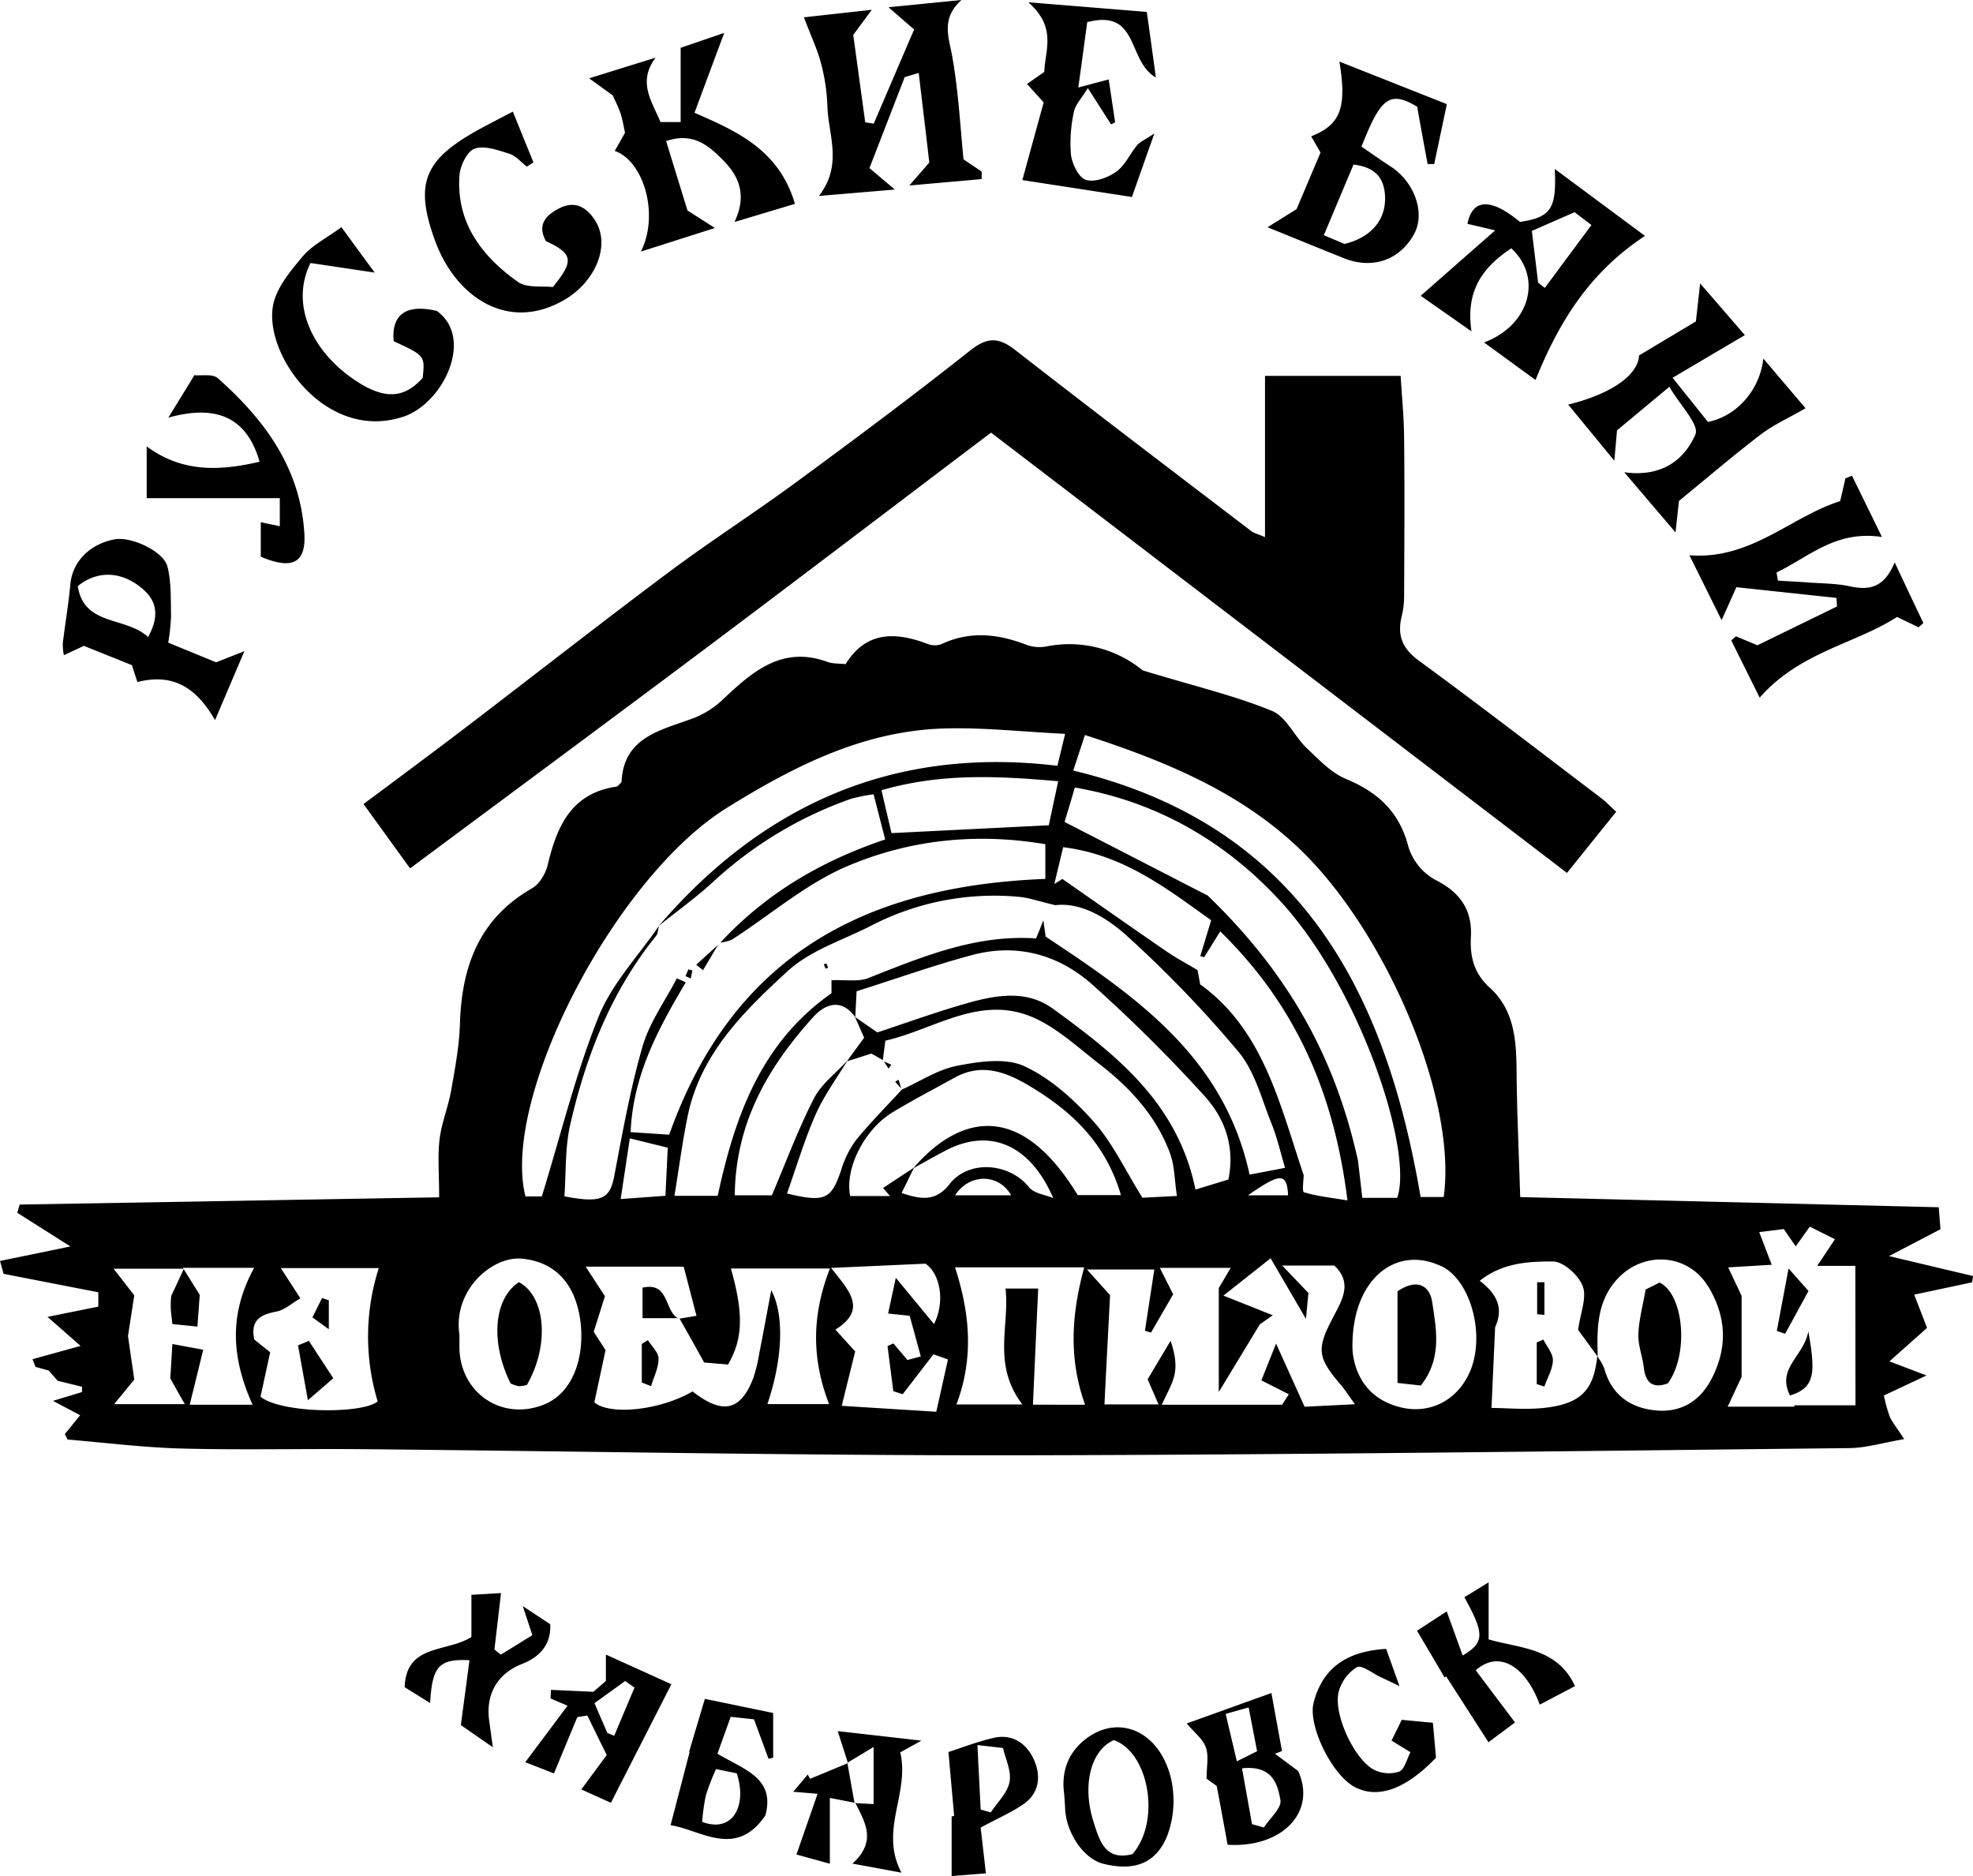 <?xml version="1.0" encoding="UTF-8"?> <svg xmlns="http://www.w3.org/2000/svg" viewBox="0 0 543.67 516.97"> <g id="Слой_2" data-name="Слой 2"> <g id="Слой_2-2" data-name="Слой 2"> <path d="M90.61,366.26,86.09,363c.92-1.85,1.79-3.59,2.65-5.34l1.87.63Zm-8.49,4.45c.81,4.48,1.62,9,2.72,15.11l7-6.05-6.73-10.3ZM47.18,357.1a26.18,26.18,0,0,0-.13,3c0,1.45.27,2.89.45,4.74l6.9.69c.25-3.48.48-6.49.64-8.74l-4.42-7.08Zm143.61-89.69-1.11-.3c-.26.62-.52,1.23-.79,1.85l1.45.65Zm-9.33-12.22h0Zm16.39,5.17-6,5.47,1.87,1.51ZM143,353.29c-7,4.54-7.88,16.65-2.31,27.9a9.2,9.2,0,0,0,2.2.76,9,9,0,0,0,2.3-.34C151.44,370.73,150.44,357.31,143,353.29Zm51.23,114.82L213.05,472v12.33l-1.28.29-4-10.87-6.42-.69-3.65,10.16c7.19,4.35,16,6.61,13.21,17-8.18,12.07-18,3.87-26.13,2.72l5.26-20.23h-.16Zm.25,26.7a57.53,57.53,0,0,0-1,7.2c8.64,3.23,12.42-4.75,9.53-13.38l-5.71-1.17A65.24,65.24,0,0,0,194.47,494.81Zm28.78-4.68-.69-1.16c-1.16,1.38-2.31,2.77-4,4.74l6.72.56L219.47,511l9.2,2.54V495.41l6.79,1.31q-1-5.43-1.93-10.85ZM543.42,353.34l-15.95,3.39,3.54,9.16-10.37,9.23L530.86,379l-11.74,5.52a43.34,43.34,0,0,0,1.59,5.79c.72,1.6,1.89,3,4,6.23-5.87,1-10.51,2.43-15.17,2.48C433,399.83,356.49,400.87,280,401c-60.06.07-120.13-1.13-180.19-1.69-16.63-.15-33.26.26-49.88-.18-10.11-.27-20.2-1.52-31.31-2.48-.25-.51-.51-1-.75-1.5l4.22-5.2L14.6,386l8-2.43v-1.46l-6.7-1.64-2.49-2.83-3.63-1c-.28-.7-.54-1.41-.82-2.12l13.25-3.66-9.12-8,14-2.83v-3.95L1,351c-.34-1.18-.66-2.36-1-3.55l19.4-4L4.77,334.18c.21-.76.43-1.51.65-2.27l115.59-2c0-6.51-.44-11.34.12-16,.54-4.51,2.37-8.86,3.17-13.36,1.08-6.11,2.25-12.28,2.44-18.46.48-15.85,5.31-29,19.91-37.35,2-1.14,3.68-4,4.24-6.3,2.55-10.65,6.42-19.86,19-21.7.4-.06.73-.64,1.38-1.22.52-12.47,10.82-14.27,19.94-17.68a24.63,24.63,0,0,0,8-5.12c8.17-7.7,16.34-14.91,28.88-10.31,1.36.5,3,.38,4.91.6,5.54-9,13.56-9,22.47-5.63a5.54,5.54,0,0,0,3.9.13c8-3.77,15.74-2.84,23.63.22a10.47,10.47,0,0,0,5.42.38,31.92,31.92,0,0,1,26.47,6.62c14.74,4.47,25.5,7,35.62,11.16,3.92,1.6,6.16,7,9.57,10.25s6.73,6.8,10.83,8.5c8.83,3.69,14.71,9.07,17.18,18.68a15.73,15.73,0,0,0,7.37,9.1c6.86,3.4,10.25,8.32,9.86,15.64-.3,5.65.84,10.16,5.26,14.16,6.67,6.06,7.25,14.35,7.32,22.82.09,11.49.65,23,1,34.81l115.34,2.8c.15,2,.27,3.6.46,6.06l-14.18,7.4,23.21,5.51C543.59,352.16,543.51,352.75,543.42,353.34ZM69.59,387.06c-5.82-13-6.55-24.9.44-37.72H50.41c.06.09.1.17.16.25H31.3L37,356.93c-.52,3.39-1.14,7.35-1.73,11.21.6,4.16,1.21,8.45,1.73,12l-5.55,6.76H50.93c-1.64-2.86-2.72-4.76-4-7.1.16-2.62.34-5.67.57-9.46L56,371.91c-1.3,5.31-2.42,9.88-3.72,15.15Zm34.79-37.65h-27l5.39,8.34c-2.32,1.32-4.37,3.24-6.69,3.67-4.52.84-7.11,2.53-6,7.7l4.37,3.49c-.92,4.24-1.84,8.46-2.66,12.26,5.76,4.61,28.08,4.81,32.28,1.28A61.65,61.65,0,0,1,104.38,349.41ZM295.74,212.32c62,14.9,86,60.21,95.71,117.5h6.37c3.71-26.9-15.48-71.79-38.46-94.68-16.53-16.45-37.71-25.28-60.4-32.61C297.88,205.82,297,208.5,295.74,212.32Zm-2.39,14.16,39.46,20.3c23.9,23.08,35.55,46.66,41.4,73.07.38,3.31.77,6.63,1.18,10.21H385c4.59-13-10.42-58.54-32.7-82.31C337.6,232,319,220.9,296.17,217,295,221.08,293.93,224.54,293.35,226.48Zm65.88,97.32c0,1.12-.47,4.55.07,4.71,3.53,1.09,7.28,1.47,12,2.26-3.67-29.53-14.2-53.76-35.06-74.13l-4.43,7.12-1.07-.3c1-3.28,2-6.56,3-9.89-12.41-8.85-24-18-40.78-20.14-.85,3.56-1.64,6.85-2.43,10.14l2.22-1.38c9.57,6.68,19.13,13.39,28.74,20,2.46,1.69,5.11,3.09,8.51,5.12.05.26.31,1.7.71,3.92C348.07,283.7,352.61,304.08,359.23,323.8ZM235.67,280.27v0l6.09,4.21c7.55-2.51,14.52-5,21.6-7.14,9-2.69,18.6-5.36,26.82.63,17.36,12.64,34.37,25.94,39.24,49.81L338.5,325c1.88-9.33-1.17-17-6.54-22.95a419.09,419.09,0,0,0-30.71-30.52c-9.36-8.43-20.85-11.7-33.31-8.39-10.49,2.8-20.75,6.47-31.9,10-.11,2.11-.24,4.6-.36,7.09l-.08-.05c-3.79-5.19-8.23-3.53-11.45,0-12.39,13.7-21.48,29.05-21.68,49.18h10.22c3.86-9.07,7.21-18.14,11.59-26.68,2-3.95,6-6.91,9.08-10.31l0,.05.13-.15-.13.16.05,0c-3,4.88-6.39,9.53-8.68,14.7-3.08,7-5.25,14.35-7.87,21.73,10.52,2.55,12.19,1.56,14.89-6.33a27.35,27.35,0,0,1,4.06-8.31c4-4.89,8.44-9.35,12.71-14,5.05-2.26,9.9-5.52,15.18-6.54,6-1.17,13.37-2.28,18.52.09,7.23,3.32,13.72,9.21,19.12,15.26,5.23,5.87,8.67,13.33,13.46,21l9.5-.49c-.66-4.42-.63-8.31-1.89-11.73-3.73-10.16-10.86-17.94-19.25-24.45-6.48-5-12.83-11.09-20.29-13.72-13.87-4.87-26.05,4.2-38.9,7.11-.29,2.19-.49,3.78-.7,5.34l-3.17-1.78-6.69,2.12.08-.14-.09.1,4.72-6.45-2.58-5.85.17.17Zm108.66,43.39,9.78-1.87c-1.29-4.31-2.16-8.26-3.66-12-2.75-6.78-4.62-14.46-9.11-19.89a323.42,323.42,0,0,0-30.52-31.76c-5.78-5.31-13-9.58-20-8.72-4.35-1-7.05-2-9.81-2.28a73.72,73.72,0,0,0-40.91,7.9c-7.78,4-16.75,6.77-23,12.5-12,11-24,22.72-27.57,39.81-1.47,7.08-2.39,14.28-3.68,22.15h11.92c4.79-22.29,12.1-42.32,31.35-55.82v-3.58c3.87-.18,7.38.5,10.17-.61,14.89-5.88,29.64-12.05,46.21-10.91.62-1.52,1.15-2.81,2-5,.37,2.61.61,4.32.63,4.5C313.75,275,337.38,291.63,344.33,323.66Zm-.44,5.7h11.05C354.6,323.15,352.92,323.07,343.89,329.36Zm-52.3-114.09c-17.06-1.52-32.5-2.21-48.69,2.47,1,4.41,1.91,8.16,2.76,11.82L289,227.4C289.7,224.06,290.52,220.26,291.59,215.27Zm-146.8,114.4h4.51c5.29-17.18,9.33-33.81,15.64-49.52,3.66-9.1,10.95-16.74,16.62-25l0,0c-.24.93-.22,2.06-.77,2.74-12.39,15.31-19.35,33.15-23.66,52-1.47,6.44-1.13,13.28-1.6,19.75,10.3,2,12.53.67,13.72-5.55,2.29-12,4.43-24.11,7.83-35.82,1.92-6.59,6.21-12.49,9.43-18.7l2.46,1.11c-7.52,12.68-14.54,25.52-15.2,41.27l10.63.71c17.91-50.38,55.17-68.59,103.65-70.48v-9.56c-19.05-3.24-37.57-1.23-54.73,6.12-11.3,4.84-21,13.32-31.52,20.09a10,10,0,0,1-3.28.89c12.33-13.31,27.4-22.36,45.4-28.41-1.07-4.16-2.09-8.12-3.2-12.45a47.89,47.89,0,0,0-6.29,1.27,109.41,109.41,0,0,0-38,22.93c-4.68,4.3-9.86,8-14.82,12v0l-.12.11c28.86-33.62,65-49.55,109.88-44.16.75-3.08,1.31-5.4,2.13-8.8-11.68-.56-22.72-1.83-33.71-1.47-22.2.73-41.39,10.59-59.72,22C169.31,242,138,302.51,144.79,329.67Zm28.76-16c-.89,5.93-1.61,10.71-2.52,16.72l12.33-.9c.25-5,.43-8.76.65-13.25ZM158.08,357c-2.54-5.89-7.3-9.49-14.18-10.17-8.31-.82-19.14,8.71-17.3,20.9,0,1.33,0,2.66,0,4,.44,12.36,11.93,19.87,23.32,15.28C160.91,382.56,162.1,366.36,158.08,357Zm70.6-7.47H201.4c3.58,12.61,3.29,19.44-.79,26.46l-6.58-.56c-1.19-2.15-2.37-4.3-3.57-6.44-1.05-1.89-2.13-3.76-3.2-5.65l4.66-.78c-1.37-5.26-2.47-9.5-3.53-13.54h-27l5.3,8.15c-.78,2.46-1.77,5.62-3.09,9.79l3.26,5.06c-.85,3.94-1.91,8.92-3.08,14.38,4,3.56,17.78,2.39,27.06-3,8.24,6.44,13.2,5.42,16.69-3.57a39.75,39.75,0,0,0,1.65-6.7c1.12-5.67,2.16-11.35,3.34-17.62,3.65,6.74,3.17,18.92-1.06,31.38h17C223.31,373.59,224,361.64,228.68,349.52Zm32.54,25.06-4-1.42-8.47,11-2.59-.83q-.8-6.23-1.6-12.45l1.62-.71,3.88,4.57,3.67-1c-1.09-4-2.07-7.56-3.07-11.2l-5.94-.61,2.13-9.85,10.52,12.75c3.18-6.3,1.63-14-2.36-16.64l-26,1.17c5,6.31,10.08,11.44,1.19,17l5.45,6-3.71,15L258,389C259.12,384,260.12,379.47,261.22,374.58Zm22.32-47.46c1.37,1.7,4.41,2.06,6.69,3-6.57-15.17-17.84-19.31-29.7-13.08-2.95,1.55-5.84,3.2-8.76,4.8l0-.09h0l0,0c11.38-13.1,28.4-20.1,45.2,7.55h11.91c-4.19-14.29-13.4-22.95-24.79-29.84-6.65-4-13.39-6.73-21-2.55-5.72,3.16-11.53,6.18-17.12,9.56-7.79,4.73-13.21,15.39-11.71,23.09h11c-.65-.74-1.29-1.49-1.93-2.23l8.49-5.58a.69.69,0,0,1-.11.13l.11-.06c-1.06,2.15-2.11,4.3-3.37,6.89,5.33,1.81,9.43,2.42,13.22-2.46C266.91,319.51,278.13,320.37,283.54,327.12Zm-20.36,2.23h15.45C275.2,323.33,267.18,323.24,263.18,329.35ZM299,387.07c-4.67-13-3.65-25.26-.24-37.86H263.16c4.17,12.87,5.18,25.07.39,37.78h18.17c-8.38-11-3.47-21.58-4.64-31.94h9c-.49,10.69-.95,20.85-1.45,32Zm74.36-.14c-2.08-2.88-2.94-4.26-4-5.47-6.56-7.65-6.5-9.92-1.92-18.68,2.23-4.28,5.43-9.28.22-14.06H353.32l7.22,7.55c-.11,1.23-.29,3.06-.68,7.13l-9.74-16.68-13,10.28,13.61,5.41-3.59,2.52-11.3,18.63V354.92l3.29-5.57H319.58l3.69,7.28-6.11,10.56-1.67-.51,2.59-16.88H299.52l6.36,7.07c-.46,9.09-1,19.07-1.54,30.11h14.9l-3-6.92,6.32-10.61c1.23,3.63,1.65,6.5,1.11,9.19s-2,5-3.53,8.43h33.14l1.87-2.88-7.57-3.84c1.28-3.21,2.36-5.92,4.05-10.13,2.93,6.5,5.13,11.35,7.86,17.4Zm23.84-38c-12.4-6-24.84,3.41-24.52,22.63.16,4,1.95,11.55,9.72,15,9.46,4.24,18.6.38,22.53-8.34C409.44,368.24,405.39,352.87,397.22,348.9Zm73.45,5.51c-5.4-8.9-17.36-9.84-24.61-2.4-6.07,6.23-6,14-5.78,21.8l-5.4-7.42c.63-4.64,2.45-8.9,1.28-12s-5.38-6.84-8.24-6.83c-6.68,0-13.92.32-20.15,5.34,5.29,4,6.41,8,4.24,12.78-.31,6.9-.62,13.79-1,22.24,4.27,0,10,.62,15.56-.14,9.39-1.28,12.63-5.11,13.58-14.09l.12.15-.11-.14a14.78,14.78,0,0,1,1.92,3.33c2,7.39,7.4,11,14.4,11.59,6.44.54,11.69-2.25,15-8.4C476.21,371.34,475.72,362.72,470.67,354.41Zm40.6-5.64H500.74l4.89-7.34L498.69,338l-3.86,5.43c-1.27-1.82-2.18-3.13-3.31-4.77l-6.76.84,3.45,9-12,.72c1.4,3,2.37,5,3.7,7.84v22.32c-1.41,3-2.32,5-3.85,8.22h18.37v-.37h16.86ZM251.71,321.89l.1-.1h0ZM151.63,447.56l-7.57-5c1.1,3.37,1.65,5,2.64,8L138,455.93l-1.76-1.43c.58-4.94,1.16-9.87,1.82-15.54l-8.16.48v11.62c-6.78,4.34-18,1.81-18.39,13.84l7,4.35c.62-10.13,2.41-12.2,10.86-11.79-.79,6-1.57,11.82-2.38,17.87l8.83,6.13c-.5-3.5-.75-5.36-1-7.22-1.1-7.46,2.38-13.16,9-15.73C148.45,456.68,151.87,453.48,151.63,447.56ZM185,464.08l-16.66,32.67-8.15-3.68,7-9.49c-2-4-3.65-7.44-5.35-10.88l-2.76.45-6.44,15.51-7.9-3.1L156.39,470l-4.69-2,.12-2.37,11.69.54,3.45-3v-7.26Zm-15.75,14.2L174.84,465l-2.58-1.8-8.45,6.1c1.49,3.46,2.52,5.83,3.55,8.21ZM423.46,369.9v11.48l2.1.67c.85-2.42,2.3-4.83,2.35-7.26,0-1.88-1.69-3.79-2.63-5.69ZM227,265.73c.17.4.33.8.5,1.19l.68-.27-.47-1.21Zm20.59,31.77-.92.59,1.67,1.81Zm-70.54,57.31v8.4h9.74C183.07,361.18,184.43,353.14,177.07,354.81ZM235.5,280.1l.17.17h0a.86.86,0,0,0-.07-.1Zm149.59,75.71v25.25l6.42.71c5.91-7.5,4.26-15.45,3.14-23C394.06,354.78,391,351.86,385.09,355.81Zm-208.24,14.5v10.63l2.56,1c.75-2.53,2.07-5.06,2.06-7.59,0-1.7-1.89-3.39-2.93-5.08Zm248.72-17h-2v8.83l2,.17Zm-192,132.4-.1.06,0,.13.13-.05ZM457.3,353.4l-3.84,1.93c-.77,4.45-1.86,8.35-2,12.27-.11,3.06,1.13,6.14,1.5,9.25.52,4.34,2.62,5.78,6.6,4.34C465.38,373.38,464.12,356.71,457.3,353.4Zm35.55-3.87-3.24,17.19,2.29.8,6.44-11.79Zm.39,35c6.79-2.15,7.15-5.91,5.06-17.67C497,373.82,489.47,377,493.24,384.52ZM245.61,293.38l-2.06-.93c.43.66.86,1.32,1.3,2ZM77.1,145l-5.24-1.11v9.5c8.74,3.73,12.52,1.69,12-6.46C82.78,129,72.91,115.6,60,104.2c-1.41-1.25-4.49-.62-6.43-.82l-7.18,11.7c13.63-3.81,21.72.21,25.14,12.15-10.86,2.52-21.2,3.07-31.11-4.22v14.26H77.1ZM386.24,473.89c-1,2.14-1.92,3.93-2.8,5.72l5.21,3.2c-1,1.94-1.64,4.77-3.12,5.36a9.25,9.25,0,0,1-6.93-.53c-5.49-2.89-11.28-15.5-9.71-21.49a11.49,11.49,0,0,1,5-6.77c1.34-.71,4.34,1.72,6.59,2.76,1.21.55,2.41,1.14,5.16,2.46-1.61-4.5-2.59-7.21-3.68-10.26-11.18.66-17.62,5.52-20,14.89-1.58,6.3,5.08,19.89,11.37,23.19s13.95.69,22.37-8.1c-.25-2.73-.53-5.93-.86-9.62ZM235.46,496.72l0,.14h.2l-.05-.12ZM171,31.26c.56,1.72.83,3.53,1.23,5.32l-2.83,5c8,2.81,12.33,17.55,7.2,27.74L197,62.82,189.44,58c-2.18-7.07-4-13-5.89-19.13,7.46-2.54,11.78,1.29,15.73,5.3,4.34,4.4,6.62,9.52,3.12,17l16.65-5c-4.43-15.09-16.35-20.12-27.68-25.1l8.19-22-12,4.1V33.64H182c-2.33-5.68-6.41-11-1.35-17.75l-18.32,5.69,6.5,4.69C169.58,27.92,170.42,29.54,171,31.26ZM357.71,488c5.19,11.39-4.57,21.25-19.44,20.31-1.08-5.91-2-11-3-16.2l-2.79-2c0-3.39.63-6.23-.18-8.57s-3-3.94-5.28-6.65l23.32-8.39c1.26,6.89,2.09,11.46,2.92,16l-1.95.72Zm-16.88-2.68,5.57-2.78c-.76-3.92-1.48-7.67-2.33-12.07l-6.33,1.79C338.75,476.58,339.72,480.66,340.83,485.34Zm12,10.68c-.77-4.21-2.05-9.66-10.59-8.75L345,502.64l3.27.91C349.92,501,353.22,498.18,352.83,496Zm57.37-44.29V436l-6.68,4.11c5.56,10.08,5.6,12.47-.47,16.05-1.45-4-2.83-7.84-4.4-12.15l-8.18,5.33,7.62,12.91.4-.34,11.67,18.16c2-1.51,5.17-3.85,7.31-5.46l-10.82-14.37c6.34-5.61,13.63-1.32,17.64,9.46L434,464.6C429.11,454,418.91,454.25,410.2,451.73ZM17.6,180.53a15.52,15.52,0,0,1-.3-3.25c.65-5.43,1.59-10.82,2.08-16.26.55-6.15,5.22-11.09,12.22-12.41,4.47-.84,13.45,3.22,14.54,7.51s.89,9,1,13.61a55.87,55.87,0,0,1-.79,7.35l13.2,5.41,7.79-3.06-8.09,19c-5.13-9-11.6-13-21.39-10.5-.46-1.41-1-3-1.5-4.65l-13.25-5.32Zm3.84-19c1.72,11.08,13.26,8.29,19.36,14,3.11-5.57,2.49-9.76-1.3-13.09C33.79,157.4,27,157,21.44,161.49ZM370.33,71.15c-6.76-2.7-13.5-5.47-21.05-8.53l8-5c2.43-5.75,4.53-10.69,6.6-15.59l-2.57-4.46c8.07-3.23,9.87-7.8,7.77-20.6l29.61,11.72-3.49,16.51-1.81,0c-1-5.38-2-10.76-2.87-15.8-7.55-4.44-10-2.66-15.35,11,2.57,1.76,5.3,3.7,8.1,5.52,6.49,4.23,9.49,12.69,6.48,18.39C385.86,71.63,378.26,74.32,370.33,71.15Zm-5.54-6.35,5.69,2.42c7.63-1.86,11.74-7,11.13-13.8-.41-4.71-3-7.4-8.64-8.08C370.25,51.8,367.55,58.24,364.79,64.8ZM228,29.28c.23,7.92,4.32,16.11-2.34,24.71l20.92-1.76-7-5.91,9.72-25.08,3.86-1.14c1,8.58,2,16.6,2.91,24.68l-5.48,6.33,19.91-1.76,0-2.07-5-3.38c-.9-9-1.38-18.45-3-27.71C261.63,10.61,259,5.33,264.94,0L244.83,2l7.06,6.13c-3.62,8.42-7.37,17.18-11.13,25.94l-2.34-.36c-1.15-8.39-2.3-16.77-3.3-24.1l5.11-6.91-18.7,2.07c2,5.33,3.74,8.93,4.72,12.72A53.37,53.37,0,0,1,228,29.28Zm83.91,25c1.57-4.47,3.52-10,6.18-17.5-2.64,1.76-3.95,2.28-4.74,3.23-2,2.38-3.32,5.55-5.72,7.27s-6,3-8.37,2.29c-2-.61-3.83-4.37-4.15-6.93a39.3,39.3,0,0,1,.83-11.86c.35-1.89,2-3.55,3.81-6.51,2.74,4.26,4.57,7.12,6.41,10l1.12-.57-1.77-11.81-8.38,2.22c1-7.1,1.75-12.82,2.46-18C314,2.35,310.51,16.76,318.51,21.36,317.5,14,316.72,8.27,316,3.28L283.36.63c8,7,4.54,13.43,4.4,19.18L283,23.14l4.59,5.08-5.88,21.4ZM412,63.48l-7.64-1.8c1.39-7,6.5-7.16,14.48-.53,8.5-1.3,10.11-3.53,9.59-14.59L453.28,65c-15.18,10-23.62,23.5-30.16,39.7L408.94,94.36c12.68-4.74,16.16-18,7.49-25.94-7.45,5-12.69,11.24-10.95,22.89-5.14-3.61-8.84-6.2-14-9.81Zm10.11.15c.6,4.91,1.16,9.58,1.72,14.24l1.85,1.47L438.53,62l-4.65-3.53ZM465.52,153c2.94,5.91,5.57,11.2,8.88,17.88,1.57-3.49,2.51-5.6,4.07-9.08l27.6,2.95.12,2.36-21.92,10.69-5.91-2.47-1.3,1.14,7.83,15.76c11.05-12.6,26.36-14.82,37.85-22.23l5.93,2.85,1.33-1.17q-4-8.37-7.91-16.72c-2.81,6.79-6.72,7.82-12.35,6.6-3.86-.83-7.93-.78-11.9-1.09-2.64-.2-5.28-.32-7.92-.48l-.39-2.25c8.82-4.17,16.25-11.72,29.05-9.77-3-6.17-5.64-11.54-8.27-16.9l-1.8.76c-.4,1.76-.8,3.51-1.44,6.26C493.51,142.34,482.51,154.32,465.52,153ZM155.29,82.76c8.8-5,13-15.14,8.76-21.91-2.27-3.6-5.49-5.76-10-3.42-3.89,2-6,4.65-3.62,9,7.45,3.52,7.85,5.37,1.91,12.67-2.83-.36-7.13.35-9.66-1.45-9.93-7.06-17-16.29-16.07-29.34.19-2.65,2.13-6.63,4.18-7.35,2.72-.94,6.44.42,9.54,1.4,1.81.57,3.25,2.33,4.85,3.55L147,44.75c-1.82-4.47-3.64-8.93-5.68-14-3.68,1.93-6.18,3.22-8.66,4.55C117,43.79,114,50.19,119.91,66.41,125.46,81.57,139.67,91.64,155.29,82.76ZM285,485.09c1.86,4.29,1.39,9-2.92,12-3.12,2.19-6.69,3.71-11.86,6.49.35,3,.85,7.33,1.45,12.61l-9.44.74V500.53l.69-.19-1.57-17.59c3.23-1,7.77-2.81,12.47-3.89C279.15,477.63,283.06,480.59,285,485.09Zm-8.61-3.44-7.06-.81c.32,6.29.61,12,.9,17.77l2.79.79c1.81-2.78,4.59-5.38,5.16-8.4S277.05,484.65,276.39,481.65ZM230.84,477l2.77,8.66,7.11-4.29v15.73l-5-.25c2.62,5.25,6,10.48-.82,16.65L248.4,516c-6.18-11.71,2.31-21.71-.32-33.15l5.82-3.23ZM432.12,111.48l12.71,15.46c.38-4.18.54-6,.75-8.36l14.42-12c2.89,5,8.33,10.47,7.18,13.12-2.94,6.78-9.05,11.88-19.61,10.43L461.7,146.7c.46-4.2.68-6.3.94-8.66,7.44-6.09,14.81-12.4,22.51-18.29,3.46-2.65,7.56-4.48,12.38-7.26L485.9,98.81c-1,8.94-7.64,16-15.28,17.44l-9.73-12.16,19.92-11.75L468.48,78.09c-.54,4.88-.81,7.3-1.17,10.48l-15.66,9.37C451.41,103,444.81,108.34,432.12,111.48Zm-321,3.35c11-3.64,19.66-21.63,9.26-29.15-8.39-2-12.57.93-11.9,8.33,8.62,4,8.62,4,8,10.1-5.3,5.94-10.92,6-19.19.29C85.57,96.28,80.06,83.46,85.57,72.47l17.68,2.64c-3.6-4.9-6.46-8.8-9.17-12.51-4.23,3.1-8.13,5-10.68,8.07-3.37,4-7.28,8.66-8.17,13.55C72.74,98,90,121.8,111.08,114.83ZM128.92,200c-9.26,7.06-18.62,14-28.75,21.55L113,239.28c27.05-20.13,53.59-39.74,80-59.53s52.75-39.87,80.09-60.54L431.79,240.53l13.56-16.86c-1.7-1.55-2.83-2.76-4.13-3.75-16.69-12.67-33.29-25.47-50.2-37.84-4.62-3.38-6.07-7-4.77-12.27a23.57,23.57,0,0,0,.66-5.42c.07-14.61.15-29.22,0-43.82-.05-5.65-.62-11.3-.95-17H348.58V148c-2.1-.9-3.08-1.11-3.81-1.67-21.69-16.57-43.45-33.08-65-49.87-4.64-3.62-7.75-3.59-12.5.17-15.72,12.46-31.82,24.45-48,36.33-11.53,8.47-23.6,16.21-35.06,24.76C165.65,171.59,147.38,185.91,128.92,200ZM322.53,489.47a27.63,27.63,0,0,1-.9,16.4c-3.21,7.85-9.36,9.73-17.62,7.68-5.33-1.33-10.21-8.4-10.51-15.2-.05-1.33-.17-2.65-.26-4-.9-6.5,1.27-11.89,6.55-15.63C308.64,472.46,319.3,477.16,322.53,489.47Zm-15.58-10c-6.33,2.73-8.85,12.39-5.63,22.49,1.66,5.2,3.2,10.92,10.75,8.92C319.89,501.88,316.68,483,307,479.51Z"></path> </g> </g> </svg> 